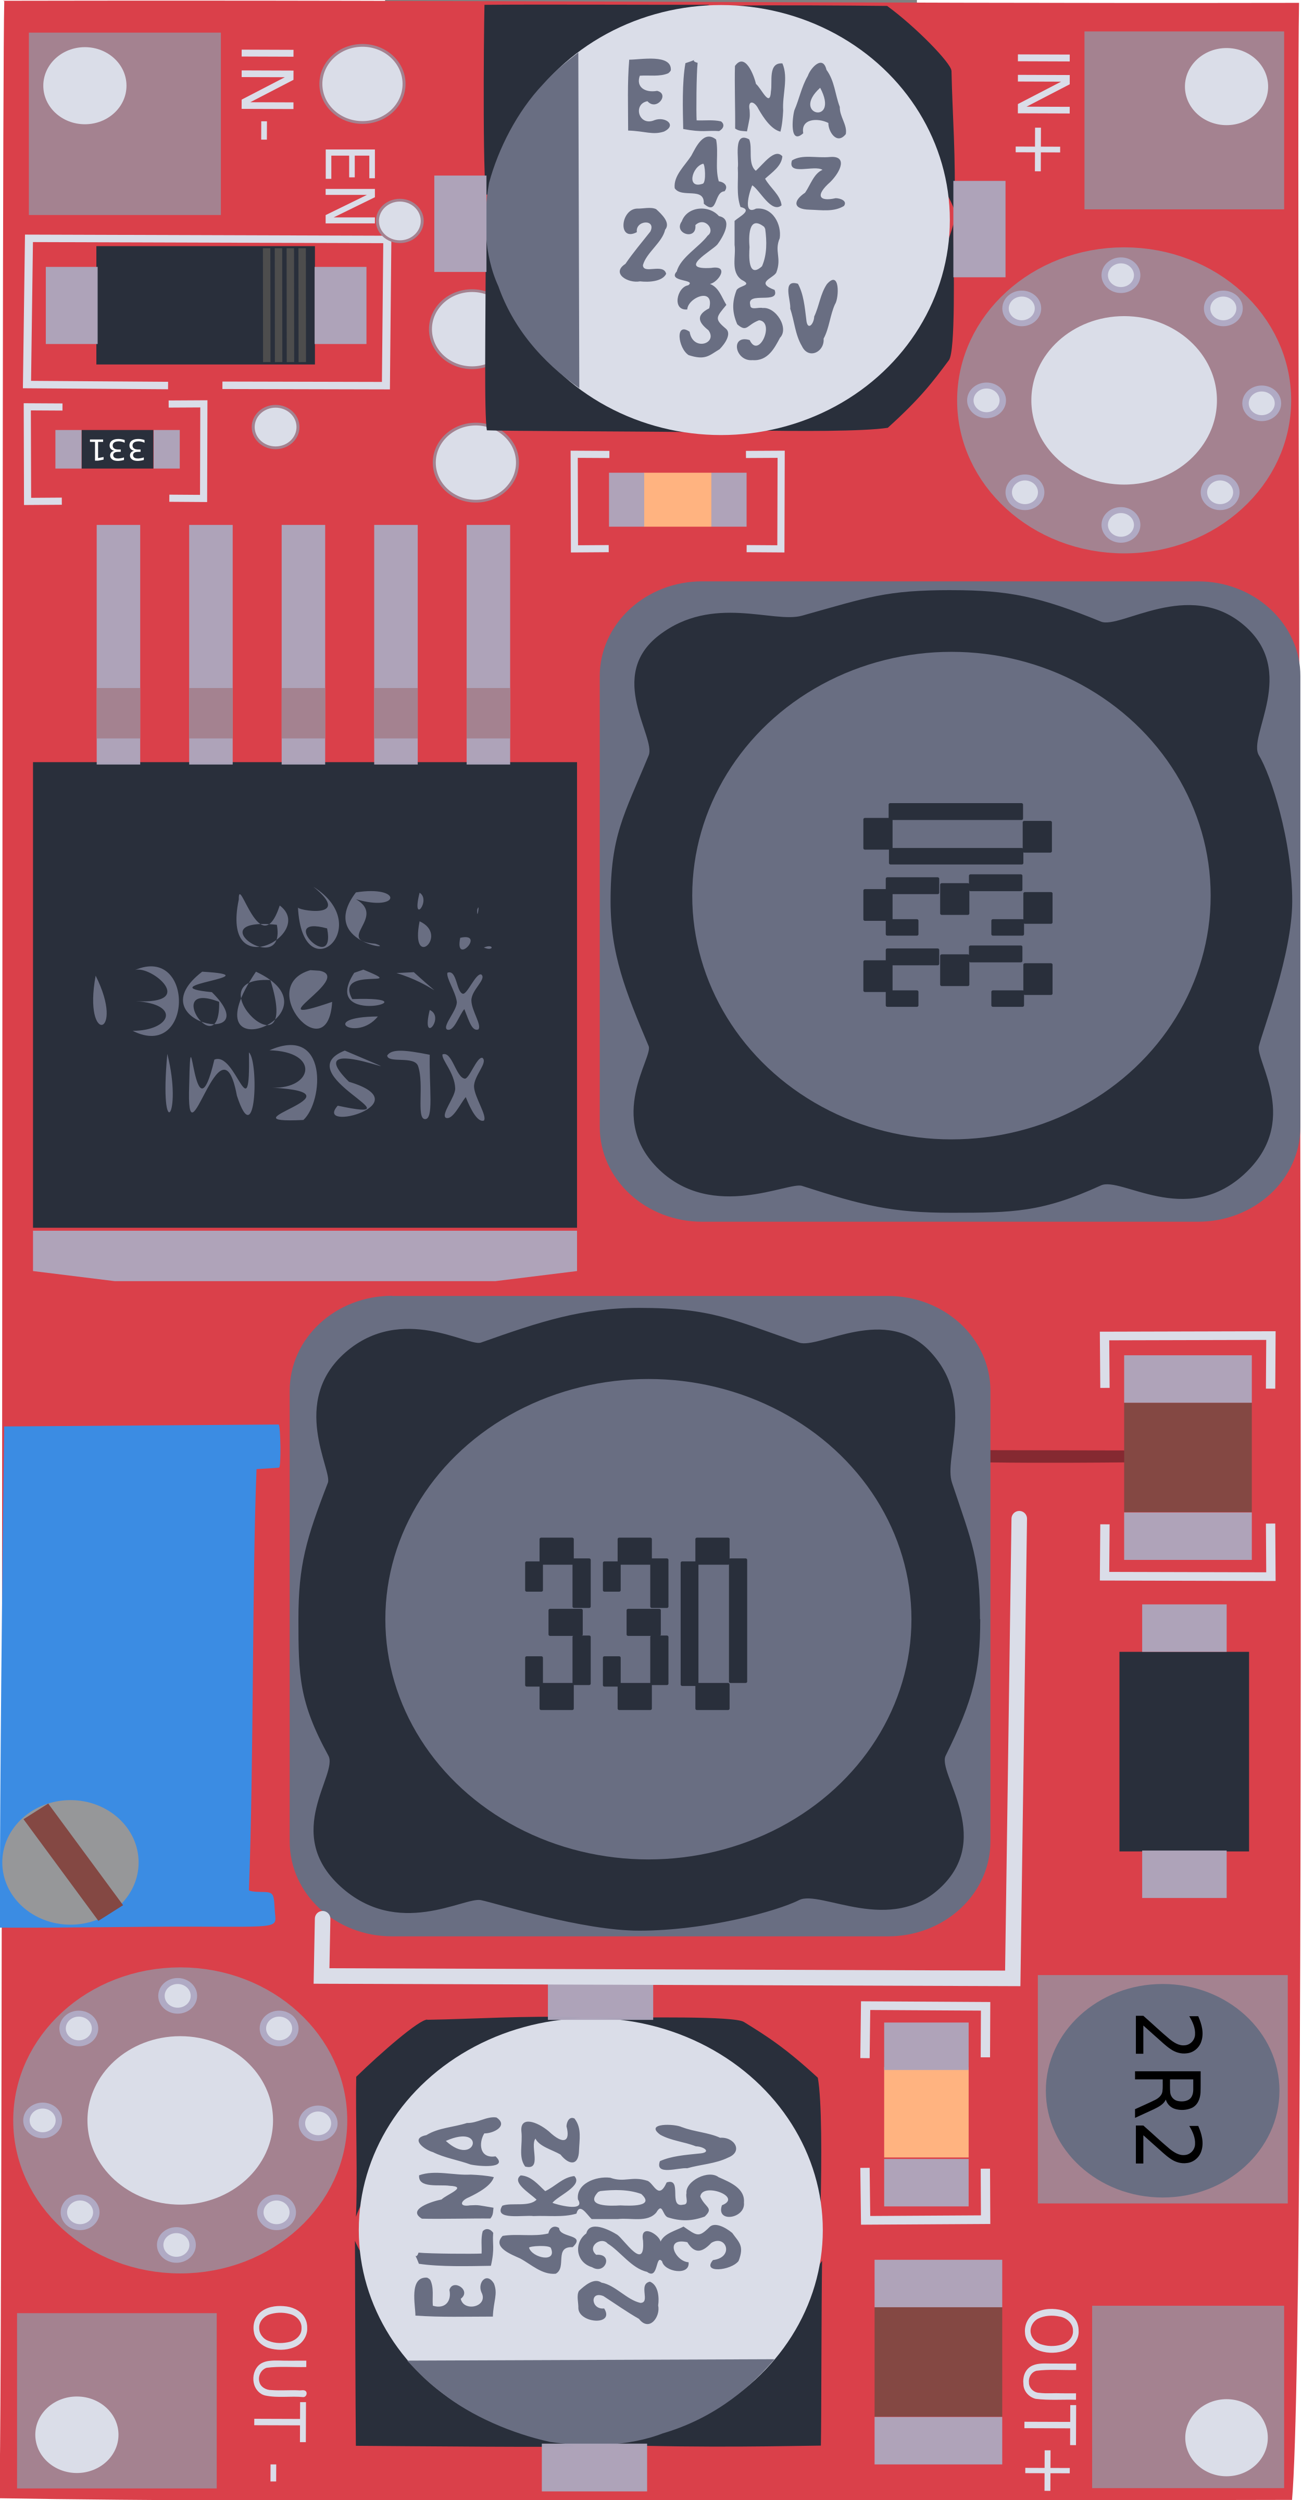 <?xml version="1.0" encoding="UTF-8" standalone="no"?>
<svg xmlns="http://www.w3.org/2000/svg" xmlns:svg="http://www.w3.org/2000/svg" id="svg" width="25mm" height="48mm" version="1.1" viewBox="0 0 179.348 843">
  <rect x="0" y="0" width="179.348" height="843" fill="#808080" stroke="none"/>
  <defs id="defs816"/>
  <g id="svgg" fill-rule="evenodd" transform="matrix(1.079,0,0,1,-1.099,0)">
    <path d="m -118,0.407 c -0.972,40.4 -0.177,791 -1.53,842 87.5,1.67 286,0.716 404,0.554 5.35,-65.8 0.989,-776 2.19,-842 -156,0.264 -241,-1.02 -405,-0.701 z" fill="#da404a" id="path426"/>
    <path d="m 190,489 c -1.69,0.193 -0.746,4.07 -0.352,4.12 16.3,0.257 36.2,0.063 42.5,-0.003 0.853,-0.009 0.21,-1.84 0.071,-4.03" fill="#852931" id="path428"/>
  </g>
  <path d="m -128.439,481 c -0.744,56.5 -1.392,114 -1.489,169 22.123,0.12 45.432,-0.35 63.454,-0.335 33.022,0.042 29.569,0.74 29.245,-5.92 -0.325,-5.64 -0.41,-5.74 -4.835,-5.79 -2.072,-0.023 -3.496,-0.23 -3.853,-0.559 1.673,-44.9 1.055,-104 2.568,-142 1.845,-0.143 7.414,-0.422 7.63,-0.546 0.664,-0.375 0.506,-14 -0.168,-14.5" fill="#3b8ce3" fill-rule="evenodd" stroke-width="1.049" id="path431"/>
  <ellipse cx="-106.1" cy="628" rx="22.986" ry="21" fill="#969799" id="ellipse433" style="stroke-width:1.039"/>
  <rect transform="matrix(0.845,-0.535,0.593,0.805,0,0)" x="-463.087" y="454.263" width="9.863" height="42.58" fill="#844843" id="rect435" style="stroke-width:1.04"/>
  <rect x="-118.726" y="257" width="183.456" height="157" fill="#292f3b" id="rect437" style="stroke-width:1.039"/>
  <rect x="-97.251" y="177" width="14.677" height="80.8" fill="#aea5bc" fill-opacity="0.973" id="rect439" style="stroke-width:1.039"/>
  <rect x="-97.251" y="232" width="14.677" height="17" fill="#a48290" id="rect441" style="stroke-width:1.039"/>
  <rect x="-66.064" y="177" width="14.677" height="80.8" fill="#aea5bc" fill-opacity="0.973" id="rect443" style="stroke-width:1.039"/>
  <rect x="-66.064" y="232" width="14.677" height="17" fill="#a48290" id="rect445" style="stroke-width:1.039"/>
  <rect x="-34.876" y="177" width="14.677" height="80.8" fill="#aea5bc" fill-opacity="0.973" id="rect447" style="stroke-width:1.039"/>
  <rect x="-34.876" y="232" width="14.677" height="17" fill="#a48290" id="rect449" style="stroke-width:1.039"/>
  <rect x="-3.667" y="177" width="14.677" height="80.8" fill="#aea5bc" fill-opacity="0.973" id="rect451" style="stroke-width:1.039"/>
  <rect x="-3.667" y="232" width="14.677" height="17" fill="#a48290" id="rect453" style="stroke-width:1.039"/>
  <rect x="27.499" y="177" width="14.677" height="80.8" fill="#aea5bc" fill-opacity="0.973" id="rect455" style="stroke-width:1.039"/>
  <rect x="27.499" y="232" width="14.677" height="17" fill="#a48290" id="rect457" style="stroke-width:1.039"/>
  <path d="m -24.192,299 c 14.029,11.4 -6.335,7.86 -5.191,6.88 1.424,28.8 26.763,6.76 5.191,-6.88 z m 14.353,1.92 c -13.058,17.1 14.892,19.9 6.518,17.3 -14.029,-1.09 4.144,-8.82 -6.486,-15 15,4.42 15.864,-4.8 -0.03,-2.31 z m -39.497,2.4 c -6.151,29.2 26.223,11.3 13.813,2.02 -6.583,19.9 -13.921,-11.4 -13.813,-2.02 z m 60.972,-2.29 c -2.871,11.4 4.058,2.49 0,0 z m 19.425,5.73 c -0.104,4.39 1.051,-3.1 0,0 z m -19.425,3.9 c -3.335,16.9 10.284,4.71 0,0 z m -48.13,1.18 c 3.345,18.6 -27.626,-2.84 0,0 z m 16.943,1.22 c 3.14,16.2 -17.59,-4.8 0,0 z m 44.893,3.17 c -2.029,9.81 8.827,-1.98 0,0 z m 7.953,3.28 c 3.529,1.51 3.529,-1.51 0,0 z m -117.628,7.58 c 5.407,-1.7 21.475,11.7 0.202,10.5 15.648,0.991 11.763,10 -0.986,10 20.396,10.3 20.936,-29.1 0.783,-20.5 z m 59.138,0.042 c -18.993,5.53 5.925,34 7.349,10.7 -27.087,9.28 7.77,-8.14 -4.252,-10.5 z m 14.784,0.905 c -12.302,19 28.706,7.76 -0.658,8.86 -6.367,-11.5 20.18,-3.21 3.755,-9.94 z m -51.26,-0.384 c -22.554,17.3 22.554,26 3.27,6.91 -22.339,-2.21 21.583,-5.47 -3.27,-6.91 z m 18.13,-0.001 c -24.065,35.5 30.432,14.2 0,0 z m 47.375,0.464 c 12.302,3.6 18.346,11.1 5.86,-0.295 z m -101.441,0.88 c -4.371,23.8 10.252,20.4 0,0 z m 58.922,1.48 c 11.007,34.9 -27.195,-1.44 0,0 z m -17.266,7.35 c 0.381,21.6 -19.641,-7.57 0,0 z m 71.008,2.75 c -3.043,12.4 5.396,2.38 0,0 z m -17.482,2.18 c -20.72,0.152 -7.144,8.82 0,0 z m -36.583,11.4 c 17.159,0.397 14.784,13.1 0.942,12.6 33.022,1.86 -18.454,12.3 10.522,10.9 6.874,-6.33 8.353,-32.2 -11.439,-23.5 z m 25.468,0.081 c -19.964,7.89 26.655,24.8 -2.428,18.6 -8.266,9.29 28.598,-0.675 3.788,-8.06 -19.101,-18.9 33.13,4.22 -1.36,-10.5 z m 14.245,1.7 c 0.305,2.76 9.162,-0.051 10.414,3.53 2.126,6.09 -0.655,17.7 2.309,17.9 3.054,0.188 1.424,-10.4 1.63,-21.7 -8.525,-1.69 -12.842,-2.04 -14.353,0.26 z M -45.916,354.907 c 0.549,27.4 -4.327,-0.62 -11.655,2.4 -6.928,29.5 -7.932,-20.3 -8.482,8.45 -1.133,30.4 10.651,-25.5 16.079,3.69 6.41,19.7 7.414,-11.2 4.133,-14.5 z m -27.518,0.447 c -2.849,31 5.309,21.1 0,0 z m 92.807,0.174 c -0.494,1.68 4.112,6.17 4.273,11.5 0.08,2.78 -4.791,8.58 -3.205,9.88 2.353,0.972 4.889,-4.74 6.766,-6.97 1.705,4.34 4.047,8.64 6.119,7.92 1.219,-1.49 -3.194,-7.95 -3.324,-11.4 -0.135,-3.66 4.813,-8.17 2.827,-9.75 -1.867,-0.515 -4.457,7.24 -5.979,7.01 -2.989,-0.448 -4.252,-9.4 -7.479,-8.18 z" fill="#696e82" fill-rule="evenodd" id="path459" style="stroke-width:1.039"/>
  <path d="M -118.726,415 H 64.73 v 13.6 L 37.211,432 H -91.208 l -27.518,-3.4 z" fill="#afa3b9" stroke-linecap="round" stroke-linejoin="round" stroke-width="8.892" id="path461"/>
  <path d="m 21.024,328 c -0.494,1.68 2.612,6.19 3.14,9.64 0.426,2.76 -4.91,8.21 -3.313,9.5 2.353,0.973 4.004,-4.65 5.871,-6.88 1.705,4.34 2.655,7.59 4.737,6.87 1.219,-1.49 -2.223,-6.18 -2.353,-9.66 -0.135,-3.66 5.299,-7.31 3.324,-8.89 -1.867,-0.514 -4.759,6.91 -6.238,6.5 -2.223,-0.627 -1.932,-8.3 -5.158,-7.08 z" fill="#696e82" fill-rule="evenodd" id="path463" style="stroke-width:1.039"/>
  <g fill="#dadde8" stroke-linejoin="round" id="g485" transform="matrix(1.079,0,0,1,-1.099,0)">
    <ellipse cx="-63" cy="715" rx="40.6" ry="40" stroke="#a48290" stroke-width="23.2" id="ellipse465"/>
    <g stroke="#b0aac4" stroke-width="2.01" id="g483">
      <ellipse cx="-32.1" cy="684" rx="5.07" ry="5" id="ellipse467"/>
      <ellipse cx="-94.3" cy="746" rx="5.07" ry="5" id="ellipse469"/>
      <ellipse cx="-106" cy="715" rx="5.07" ry="5" id="ellipse471"/>
      <ellipse cx="-64.2" cy="757" rx="5.07" ry="5" id="ellipse473"/>
      <ellipse cx="-63.8" cy="673" rx="5.07" ry="5" id="ellipse475"/>
      <ellipse cx="-32.9" cy="746" rx="5.07" ry="5" id="ellipse477"/>
      <ellipse cx="-94.7" cy="684" rx="5.07" ry="5" id="ellipse479"/>
      <ellipse cx="-19.9" cy="716" rx="5.07" ry="5" id="ellipse481"/>
    </g>
  </g>
  <g fill="#dadde8" stroke="#a48290" stroke-linejoin="round" stroke-width="0.93" id="g493" transform="matrix(1.079,0,0,1,-1.099,0)">
    <circle cx="-6.05" cy="28.3" r="13" id="circle487"/>
    <circle cx="29.4" cy="156" r="13" id="circle489"/>
    <circle cx="28.2" cy="111" r="13" id="circle491"/>
  </g>
  <g fill="#dadde8" stroke-linejoin="round" id="g515" transform="matrix(1.079,0,0,1,-1.099,0)">
    <ellipse cx="232" cy="135" rx="40.6" ry="40" stroke="#a48290" stroke-width="23.2" id="ellipse495"/>
    <g stroke="#b0aac4" stroke-width="2.01" id="g513">
      <ellipse cx="263" cy="104" rx="5.07" ry="5" id="ellipse497"/>
      <ellipse cx="201" cy="166" rx="5.07" ry="5" id="ellipse499"/>
      <ellipse cx="189" cy="135" rx="5.07" ry="5" id="ellipse501"/>
      <ellipse cx="231" cy="177" rx="5.07" ry="5" id="ellipse503"/>
      <ellipse cx="231" cy="92.8" rx="5.07" ry="5" id="ellipse505"/>
      <ellipse cx="262" cy="166" rx="5.07" ry="5" id="ellipse507"/>
      <ellipse cx="200" cy="104" rx="5.07" ry="5" id="ellipse509"/>
      <ellipse cx="275" cy="136" rx="5.07" ry="5" id="ellipse511"/>
    </g>
  </g>
  <g id="connectorOutPlus" transform="matrix(1.079,0,0,1,-1.099,0)">
    <rect transform="rotate(-90,252,809)" x="222" y="779" width="61.5" height="60" fill="#a48290" id="rect517"/>
    <ellipse cx="264" cy="822" rx="12.9" ry="13" fill="#dadde8" id="ellipse519"/>
  </g>
  <g id="connectorInMinus" transform="matrix(1.079,0,0,1,-1.099,0)">
    <rect transform="rotate(90,-80.35,41.65)" x="-111" y="11.6" width="61.5" height="60" fill="#a48290" id="rect522"/>
    <circle cx="-92.8" cy="28.9" r="13" fill="#dadde8" id="circle524"/>
  </g>
  <g id="connectorInPlus" transform="matrix(1.079,0,0,1,-1.099,0)">
    <rect transform="rotate(180,251,40.65)" x="220" y="10.7" width="62.4" height="60" fill="#a48290" id="rect527"/>
    <circle cx="264" cy="29.2" fill="#dadde8" id="ellipse529" r="13"/>
  </g>
  <g id="connectorOutMinus" transform="matrix(1.079,0,0,1,-1.099,0)">
    <rect x="-114" y="780" width="62.4" height="59.1" fill="#a48290" id="rect532"/>
    <ellipse cx="-95.3" cy="821" rx="13" ry="12.9" fill="#dadde8" id="ellipse534"/>
  </g>
  <path d="m 14.225,681 c -2.806,0.026 -15.648,11.2 -23.957,19.3 -0.265,11.8 0.518,36.4 -0.104,47.2 9.162,-25.4 59.138,-63.2 75.541,-67.3 -19.533,-0.544 -35.073,0.604 -51.476,0.872 z m 56.44,-0.598 c 27.303,5.75 66.908,39.4 76.188,63.7 0.39,-15.9 0.446,-36 -0.929,-43.5 -10.899,-10 -16.835,-13.8 -24.928,-18.8 -3.281,-2.04 -33.562,-1.5 -50.289,-1.35 z m 76.728,81.9 c -13.166,19.1 -54.497,52.8 -71.656,62.1 33.346,1.1 60.756,0.361 71.224,0.257 0.203,-10.3 0.133,-43.6 0.405,-62.4 z m -157.557,-6.68 c 0.059,19.7 0.178,54.3 0.313,69.1 17.266,0.123 75.109,0.633 73.49,0.139 -14.569,-4.28 -65.613,-49.5 -73.814,-69.3 z" fill="#292f3b" fill-rule="evenodd" id="path537" style="stroke-width:1.039"/>
  <ellipse cx="69.37" cy="752" rx="78.239" ry="71.5" fill="#dadde8" id="ellipse539" style="stroke-width:1.039"/>
  <path d="m 37.535,714 c 4.23,2.78 -0.991,5.45 -4.079,5.38 -1.953,3.19 -1.683,8.58 3.788,7.74 4.576,4.27 -5.752,3.36 -8.461,2.74 -4.155,-1.52 -8.687,-2.19 -12.626,-4.15 -2.914,-0.816 -7.975,-4.62 -2.245,-5.74 4.155,-2.54 9.162,-2.64 13.705,-4.1 3.529,0.103 6.626,-2.34 9.928,-1.86 z m 26.439,0.506 c 2.385,3.15 1.554,6.99 1.424,10.7 -0.133,4.93 -3.151,5.16 -6.259,1.3 -2.709,-1.58 -7.144,-2.7 -8.428,-5.36 -1.964,2.5 2.374,10.9 -3.475,9.41 -2.385,-3.28 -0.769,-7.36 -1.273,-11.9 -0.451,-5.22 5.202,-3.33 9.227,0.017 5.061,4.81 7.36,3.42 5.989,-1.64 4.31e-4,-1.31 0.897,-3.68 2.806,-2.6 z m 36.26,2.8 c 4.025,1.55 8.914,1.78 12.734,3.55 4.813,-0.364 7.921,4.61 2.719,6.68 -4.306,2.12 -9.281,2.29 -13.813,3.6 -2.892,-0.317 -11.007,2.65 -9.194,-2.39 3.842,-1.75 8.655,-2.1 13.058,-2.56 4.619,-0.277 1.975,-2.37 -0.942,-2.45 -3.939,-1.55 -8.266,-1.85 -11.979,-3.89 -5.568,-4.06 4.953,-3.79 7.349,-2.54 z m -79.75,4.61 c 10.122,9.32 14.029,-6.2 0,0 z m 16.187,12.2 c -0.82,2.83 -5.04,5.2 -8.363,6.79 -3,1.23 -3.475,3.36 0.354,2.73 3.184,-0.159 2.622,-0.046 7.899,0.809 -0.194,1.7 -0.096,2.46 -1.05,3.64 -6.324,-0.07 -16.511,0.213 -23.094,0.054 -5.288,-3.15 3.691,-5.93 6.626,-6.47 1.727,-1.71 9.119,-4.34 2.687,-4.62 -3.248,-0.521 -10.694,0.986 -10.252,-3.54 5.32,-1.92 11.763,0.1 17.374,-0.234 2.568,0.12 5.223,0.293 7.748,0.836 z m 75.972,0.104 c 3.917,1.72 8.763,3.78 8.374,8.49 0.591,5.44 -9.583,7.01 -7.414,0.898 7.241,-2.82 -6.712,-7.92 -7.317,-2.9 1.694,3.82 4.673,3.69 1.5,6.72 -4.414,1.59 -8.104,1.65 -12.518,0.23 -1.791,-0.821 -1.673,-5.2 -3.809,-1.6 -2.989,3.54 -8.687,1.69 -12.95,2.21 h -8.849 c -1.565,-1.42 -4.036,-5.79 -5.137,-1.83 -4.619,1.36 -9.658,0.59 -14.461,0.826 -3.162,-0.439 -13.705,1.58 -10.522,-3.5 3.108,-1.15 9.033,0.538 11.547,-2.04 -2.493,-2.36 -8.515,-5.87 -5.353,-8.18 3.615,0.212 5.892,3.15 8.266,5.31 3.399,-1.56 5.925,-4.7 9.81,-5.08 3.13,3.13 -5.547,6.65 -7.371,9.02 0.792,0.427 11.439,3.44 8.601,-1.15 -0.672,-5.2 5.881,-7.92 10.899,-7.31 4.899,1.75 7.187,-0.697 12.626,1.06 2.148,0.997 3.669,6.6 6.399,0.52 5.525,-1.75 0.335,8.75 5.579,7.49 2.104,0 0.68,-2.58 1.101,-3.83 -0.481,-4.07 7.446,-8.17 10.899,-5.37 z m -40.792,4.92 c -4.673,4.98 4.058,4.75 7.511,4.52 3.065,0.151 11.871,0.542 7.025,-3.85 -4.306,-1.58 -9.248,-1.5 -13.813,-0.985 z m 45.217,13.8 c 2.245,3.16 4.155,4.28 2.137,9.46 -2.558,3.31 -12.518,4.25 -8.633,-0.298 7.381,-0.958 4.381,-8.81 -0.557,-5.8 -2.514,2.64 -5.299,4.38 -8.094,-0.236 -8.029,-1.73 -4.004,6.57 0.425,6.76 0.545,4.76 -8.266,3.21 -8.925,-0.297 -2.299,-2.69 -1.144,6.53 -5.094,3.53 -5.202,-1.15 -9.022,-6.94 -13.274,-9.53 -2.094,-2.5 -7.155,0.944 -3.863,3.79 5.914,-0.502 3.119,6.92 -1.392,4.18 -5.504,-1.63 -6.238,-8.25 -1.932,-11.4 1.101,-4.53 7.738,-1.22 10.446,0.463 2.32,1.63 9.453,12.7 8.676,1.96 -1.165,-5.97 5.428,-2.13 5.903,0.346 1.317,-2.83 5.029,-3.62 7.748,-5.07 4.522,3.11 5.104,3.8 8.676,0.251 1.802,-1.95 5.482,0.016 7.748,1.89 z m -58.382,-1.6 c 0.213,3.4 9.27,1.94 4.576,6.4 -6.389,-0.267 -1.856,6.85 -5.709,8.96 -4.597,0.435 -8.266,-3.14 -11.979,-5.14 -3.054,-1.39 -9.583,-3.81 -5.925,-7.62 5.072,-0.816 10.425,0.389 15.432,-0.823 0.249,-1.68 1.781,-3.07 3.669,-1.78 z m -22.231,1.69 c -0.319,3.75 0.597,5.01 -0.766,11 -7.338,0.119 -17.051,0.396 -24.281,-0.684 -2.191,-5.72 -1.176,-0.486 -0.121,-3.76 3.982,0.386 18.346,0.46 21.259,0.307 0.119,-2.5 -0.305,-5.07 0.376,-7.51 1.155,-1.29 2.719,-0.73 3.583,0.589 z m 12.087,4.89 c 1.044,3.47 9.615,5.29 7.349,0.058 -0.744,-1.02 -7.198,-0.626 -7.349,-0.058 z m -33.346,10.8 c 1.371,2.67 0.657,5.85 0.908,8.77 4.241,1.28 6.389,-1.65 5.59,-5.32 1.133,-3.97 7.608,0.166 3.82,2.98 1.015,4.63 9.583,2.69 6.95,-2.26 -1.36,-3.24 1.856,-6.97 4.263,-2.84 1.371,3.54 -0.183,5.76 -0.38,11.1 -8.914,0 -17.374,0.275 -26.116,-0.33 0.03,-3.38 -2.277,-13.2 3.95,-12.8 l 0.524,0.295 z m 57.735,0.965 c 4.748,0.84 8.493,5.79 13.166,6.85 3.572,-0.052 -0.883,-6.33 3.216,-7.16 2.86,1.17 3.162,5.3 2.773,8.06 0.843,3.69 -2.957,9.05 -6.464,4.49 -4.155,-2.36 -7.986,-5.1 -11.979,-7.68 -4.748,-1.92 -4.219,4.7 0.233,4.16 3.723,5.91 -8.439,5.08 -8.698,-0.045 0.08,-1.85 -0.719,-4.26 0.213,-5.89 1.867,-1.71 5.018,-4.53 7.565,-2.79 z" fill="#696e82" fill-rule="evenodd" id="path541" style="stroke-width:1.039"/>
  <path d="m 7.427,796 c 3.993,4.28 7.015,7.37 11.763,10.9 9.939,7.86 23.633,13.7 36.368,16.5 12.302,1.82 26.547,1.6 38.094,-2.87 15.324,-4.48 27.734,-13.4 37.662,-25" fill="#696e82" fill-rule="evenodd" id="path543" style="stroke-width:1.039"/>
  <rect x="52.859" y="824" width="35.504" height="16.1" fill="#aea5bc" fill-opacity="0.973" id="rect545" style="stroke-width:1.039"/>
  <rect x="54.91" y="665" width="35.504" height="16.1" fill="#aea5bc" fill-opacity="0.973" id="rect547" style="stroke-width:1.039"/>
  <path d="M 190.991,23.9 C 190.963,21.34 178.797,8.9 169.3,2 156.458,1.851 128.94,1.681 116.853,1.912 c 27.734,8.37 70.577,54 75.109,69 0.596,-17.8 -0.66,-32.1 -0.954,-47 z m 0.654,51.6 c -6.291,25 -43.058,61.1 -69.713,69.6 17.374,0.356 39.389,0.407 47.591,-0.849 11.007,-9.96 15.108,-15.4 20.612,-22.8 2.234,-3 1.651,-30.6 1.478,-46 z M 101.967,145.6 C 81.14,133.6 44.232,95.9 33.98,80.2 c -0.107,30.9 -0.601,59.1 0.342,64.9 5.094,0.262 47.051,0.332 67.663,0.581 z m 7.306,-144 C 87.69,1.654 50.351,1.453 33.516,1.628 c -0.257,10.9 -0.691,66.4 0.917,64 7.813,-12 53.202,-56.5 74.893,-64 z" fill="#292f3b" fill-rule="evenodd" id="path549" style="stroke-width:1.039"/>
  <ellipse cx="113.292" cy="74.2" rx="77.16" ry="72.5" fill="#dadde8" id="ellipse551" style="stroke-width:1.039"/>
  <path d="m 155.379,45.2 c -3.043,3.87 -5.968,-0.905 -5.892,-3.73 -3.496,-1.79 -9.389,-1.54 -8.471,3.46 -4.673,4.18 -3.68,-5.25 -3,-7.73 1.662,-3.79 2.396,-7.94 4.543,-11.6 0.894,-2.66 5.05,-7.28 6.291,-2.05 2.784,3.79 2.892,8.37 4.489,12.5 -0.112,3.22 2.568,6.06 2.04,9.07 z m -0.554,24.2 c -3.453,2.17 -7.651,1.42 -11.763,1.3 -5.396,-0.122 -5.655,-2.88 -1.424,-5.72 1.727,-2.47 2.957,-6.52 5.871,-7.7 -2.73,-1.79 -11.979,2.17 -10.295,-3.18 3.594,-2.17 8.061,-0.703 12.95,-1.17 5.709,-0.412 3.648,4.75 -0.018,8.43 -5.266,4.62 -3.745,6.72 1.791,5.47 1.435,4e-4 4.025,0.819 2.849,2.56 z m -3.065,33.1 c -1.705,3.68 -1.953,8.15 -3.885,11.7 0.398,4.4 -5.05,7.24 -7.317,2.49 -2.32,-3.93 -2.504,-8.47 -3.939,-12.6 0.347,-2.64 -2.903,-10.1 2.612,-8.4 1.921,3.51 2.299,7.91 2.795,11.9 0.303,4.22 2.59,1.81 2.687,-0.861 1.705,-3.6 2.029,-7.55 4.263,-10.9 4.435,-5.08 4.144,4.53 2.784,6.71 z m -5.04,-72.9 c -10.198,9.25 6.788,12.8 0,0 z m -13.382,14.8 c -3.097,-0.749 -5.687,-4.6 -7.425,-7.64 -1.338,-2.75 -3.68,-3.18 -2.989,0.324 0.175,2.91 0.051,2.39 -0.884,7.22 -1.856,-0.178 -2.698,-0.088 -3.993,-0.96 0.077,-5.78 -0.233,-15.1 -0.059,-21.1 3.453,-4.83 6.486,3.37 7.079,6.05 1.878,1.57 4.748,8.33 5.05,2.45 0.569,-2.97 -1.079,-9.77 3.874,-9.36 2.104,4.86 -0.109,10.7 0.257,15.9 -0.132,2.35 -0.322,4.78 -0.916,7.07 z m -0.113,69.4 c -1.889,3.58 -4.144,8.01 -9.292,7.64 -5.957,0.54 -7.673,-8.76 -0.982,-6.77 3.086,6.62 8.666,-6.14 3.173,-6.68 -4.187,1.55 -4.047,4.26 -7.36,1.37 -1.737,-4.03 -1.802,-7.41 -0.251,-11.5 0.899,-1.64 5.698,-1.53 1.759,-3.48 -3.885,-2.73 -1.856,-7.94 -2.417,-11.8 v -8.09 c 1.554,-1.43 6.345,-3.69 1.996,-4.69 -1.489,-4.22 -0.646,-8.82 -0.904,-13.2 0.479,-2.89 -1.737,-12.6 3.831,-9.61 1.252,2.84 -0.589,8.25 2.234,10.6 2.579,-2.28 6.421,-7.78 8.957,-4.89 -0.233,3.3 -3.443,5.39 -5.817,7.56 1.705,3.11 5.137,5.42 5.558,8.97 -3.432,2.86 -7.273,-5.07 -9.874,-6.74 -0.467,0.723 -3.766,10.5 1.252,7.86 5.687,-0.614 8.666,5.38 7.997,9.97 -1.921,4.48 0.763,6.57 -1.165,11.6 -1.09,1.96 -7.22,3.35 -0.569,5.84 1.921,5.05 -9.572,0.306 -8.202,5.1 0,1.92 2.827,0.621 4.187,1 4.457,-0.44 8.946,6.8 5.871,10 z m -5.385,-37.3 c -5.45,-4.27 -5.202,3.71 -4.943,6.86 -0.165,2.8 -0.594,10.8 4.209,6.42 1.727,-3.93 1.64,-8.45 1.079,-12.6 z m -15.108,41.3 c -3.453,2.06 -4.684,3.79 -10.36,1.95 -3.626,-2.33 -4.651,-11.4 0.326,-7.88 1.049,6.74 9.648,4.01 6.345,-0.509 -2.881,-2.29 -4.791,-4.84 0.259,-7.4 1.899,-7.33 -7.187,-3.66 -7.403,0.388 -5.212,0.498 -3.518,-7.55 0.324,-8.15 2.946,-2.1 -7.155,-1.05 -3.863,-4.66 1.263,-4.75 7.597,-8.25 10.435,-12.1 2.741,-1.91 -1.033,-6.54 -4.155,-3.53 0.55,5.41 -7.576,2.85 -4.576,-1.28 1.791,-5.02 9.022,-5.7 12.518,-1.76 4.964,1.01 1.327,7.07 -0.507,9.55 -1.791,2.12 -13.921,8.63 -2.148,7.93 6.54,-1.06 2.331,4.96 -0.38,5.39 3.097,1.2 3.971,4.59 5.547,7.07 -3.399,4.13 -4.166,4.67 -0.273,7.93 2.137,1.64 -0.018,5 -2.072,7.08 z m 1.748,-53.3 c -3.723,0.194 -2.126,8.47 -7.004,4.18 0.292,-5.83 -7.489,-1.69 -9.81,-5.22 -0.477,-4.2 3.432,-7.56 5.622,-11 1.522,-2.79 4.166,-8.76 8.342,-5.41 0.892,4.63 -0.426,9.52 0.901,14.1 1.845,0.228 3.356,1.63 1.942,3.35 z m -1.856,-20.3 c -4.101,-0.292 -5.482,0.545 -12.087,-0.7 -0.13,-6.7 -0.433,-15.6 0.749,-22.2 6.259,-2 0.532,-1.07 4.112,-0.11 -0.422,3.64 -0.504,16.8 -0.337,19.4 2.73,0.108 5.547,-0.279 8.223,0.343 1.414,1.05 0.799,2.49 -0.645,3.27 z m -5.353,11 c -3.799,0.953 -5.795,8.78 -0.063,6.72 1.122,-0.679 0.685,-6.58 0.063,-6.72 z M 95.51,24.7 c -2.925,1.25 -6.41,0.6 -9.604,0.829 -1.403,3.87 1.813,5.83 5.827,5.11 4.349,1.04 -0.182,6.95 -3.259,3.49 -5.061,0.928 -2.946,8.75 2.471,6.35 3.55,-1.25 7.63,1.69 3.108,3.89 -3.874,1.25 -6.302,-0.167 -12.087,-0.347 2.16e-4,-8.14 -0.301,-15.9 0.363,-23.9 3.702,0.027 14.461,-2.08 14.029,3.61 l -0.324,0.479 z m -1.056,52.7 c -0.919,4.34 -6.345,7.76 -7.5,12 0.056,3.26 6.928,-0.807 7.835,2.93 -1.284,2.62 -5.806,2.89 -8.817,2.54 -4.047,0.77 -9.907,-2.7 -4.921,-5.9 2.579,-3.79 5.579,-7.3 8.407,-10.9 2.104,-4.33 -5.148,-3.86 -4.554,0.214 -6.475,3.4 -5.558,-7.71 0.05,-7.95 2.029,0.073 4.662,-0.657 6.453,0.194 1.867,1.7 4.964,4.59 3.054,6.91 z" fill="#696e82" fill-rule="evenodd" id="path553" style="stroke-width:1.039"/>
  <path d="m 65.162,17.7 c -4.684,3.65 -8.061,6.4 -11.979,10.8 -8.601,9.08 -15,21.6 -18.13,33.2 -1.986,11.2 -1.748,24.2 3.14,34.8 4.91,14 14.569,25.4 27.303,34.4" fill="#696e82" fill-rule="evenodd" id="path555" style="stroke-width:1.039"/>
  <rect transform="rotate(90)" x="59.2" y="-34.19" width="32.5" height="17.59" fill="#aea5bc" fill-opacity="0.973" id="rect557" style="stroke-width:1.039"/>
  <rect transform="rotate(90)" x="61" y="-209.229" width="32.5" height="17.59" fill="#aea5bc" fill-opacity="0.973" id="rect559" style="stroke-width:1.039"/>
  <path d="M 2.366,437 H 169.635 c 9.162,0 17.914,3.37 24.389,9.37 6.475,6 10.112,14.1 10.112,22.6 v 152 c 0,8.49 -3.637,16.6 -10.112,22.6 -6.475,6 -15.216,9.37 -24.389,9.37 H 2.366 c -19.101,0 -34.533,-14.3 -34.533,-32 v -152 c 0,-17.7 15.432,-32 34.533,-32 z" fill="#696e82" stroke-linejoin="round" id="path561" style="stroke-width:1.039"/>
  <path d="m 200.703,546 c 0,17.6 -2.353,27.2 -11.655,46 -2.925,5.96 15.971,27 -1.23,44 -17.159,17 -41.008,1.04 -48.238,4.72 -7.23,3.68 -31.295,10.3 -53.85,10.3 -19.317,0 -47.699,-9.12 -53.418,-10.3 -5.676,-1.14 -27.95,13.2 -47.483,-4.72 -19.533,-18 -0.517,-37.7 -3.95,-44 -9.885,-18.1 -10.101,-26.9 -10.101,-46 0,-18.3 2.59,-27 9.928,-46 1.608,-4.17 -13.058,-27.4 5.957,-44 18.993,-16.5 41.44,-1.8 45.648,-3.28 20.18,-7.14 33.885,-11.7 53.418,-11.7 24.497,0 31.619,4.07 53.85,11.7 6.809,2.34 29.353,-13.2 44.461,3.28 15.108,16.5 4.209,35.2 7.144,44 6.874,20.5 9.432,25.8 9.432,46 z" fill="#292f3b" stroke-linejoin="round" stroke-width="1.361" id="path563"/>
  <ellipse cx="88.795" cy="546" rx="88.707" ry="81" fill="#696e82" id="ellipse565" style="stroke-width:1.039"/>
  <g fill="#292f3b" stroke="#292f3b" stroke-linejoin="round" stroke-width="1.01" id="g581" transform="matrix(1.079,0,0,1,-1.099,0)">
    <rect x="45.3" y="527" width="4.55" height="9.21" id="rect567"/>
    <rect x="49.8" y="519" width="9.69" height="8.12" id="rect569"/>
    <rect x="60.1" y="526" width="4.68" height="15.7" id="rect571"/>
    <rect x="52.6" y="543" width="9.69" height="8.12" id="rect573"/>
    <rect x="60.1" y="552" width="4.68" height="15.7" id="rect575"/>
    <rect x="49.8" y="568" width="9.69" height="8.12" id="rect577"/>
    <rect x="45.3" y="559" width="4.55" height="9.21" id="rect579"/>
  </g>
  <g fill="#292f3b" stroke="#292f3b" stroke-linejoin="round" stroke-width="1.01" id="g597" transform="matrix(1.079,0,0,1,-1.099,0)">
    <rect x="69.6" y="527" width="4.55" height="9.21" id="rect583"/>
    <rect x="74.2" y="519" width="9.69" height="8.12" id="rect585"/>
    <rect x="84.4" y="526" width="4.68" height="15.7" id="rect587"/>
    <rect x="77" y="543" width="9.69" height="8.12" id="rect589"/>
    <rect x="84.4" y="552" width="4.68" height="15.7" id="rect591"/>
    <rect x="74.2" y="568" width="9.69" height="8.12" id="rect593"/>
    <rect x="69.6" y="559" width="4.55" height="9.21" id="rect595"/>
  </g>
  <g fill="#292f3b" stroke="#292f3b" stroke-linejoin="round" stroke-width="1.01" id="g607" transform="matrix(1.079,0,0,1,-1.099,0)">
    <rect x="93.9" y="527" width="4.55" height="41" id="rect599"/>
    <rect x="98.5" y="519" width="9.69" height="8.12" id="rect601"/>
    <rect x="109" y="526" width="4.68" height="41" id="rect603"/>
    <rect x="98.5" y="568" width="9.69" height="8.12" id="rect605"/>
  </g>
  <path d="M 72.392,380 V 228 c 0,-8.49 3.637,-16.6 10.112,-22.6 6.475,-6 15.216,-9.37 24.389,-9.37 h 167.269 c 9.162,0 17.914,3.37 24.389,9.37 6.475,6 10.112,14.1 10.112,22.6 v 152 c 0,8.49 -3.637,16.6 -10.112,22.6 -6.475,6 -15.216,9.37 -24.389,9.37 H 106.892 c -9.162,0 -17.914,-3.37 -24.389,-9.37 -6.475,-6 -10.112,-14.1 -10.112,-22.6 z" fill="#696e82" stroke-linejoin="round" id="path609" style="stroke-width:1.039"/>
  <path d="m 190.991,199 c 19.317,0 29.677,2.14 50.397,10.6 6.529,2.68 29.569,-14.6 48.13,1.12 18.561,15.7 1.144,37.5 5.169,44 4.025,6.54 11.223,28.6 11.223,49.2 0,17.7 -9.982,43.6 -11.223,48.8 -1.252,5.19 14.461,25.6 -5.169,43.4 -19.641,17.8 -41.332,0.472 -48.13,3.61 -19.749,9.03 -29.461,9.22 -50.397,9.22 -20.072,0 -29.569,-2.37 -50.397,-9.07 -4.565,-1.47 -30,11.9 -48.13,-5.44 -18.13,-17.4 -1.975,-37.9 -3.583,-41.7 -7.824,-18.5 -12.842,-31 -12.842,-48.8 0,-22.3 4.457,-28.9 12.842,-49.2 2.568,-6.22 -14.461,-26.8 3.583,-40.6 18.022,-13.8 38.526,-3.84 48.13,-6.53 22.446,-6.28 28.274,-8.62 50.397,-8.62 z" fill="#292f3b" stroke-linejoin="round" stroke-width="1.361" id="path611"/>
  <ellipse cx="190.991" cy="302" rx="87.412" ry="82.2" fill="#696e82" id="ellipse613" style="stroke-width:1.039"/>
  <g fill="#292f3b" stroke="#292f3b" stroke-linejoin="round" stroke-width="1.01" id="g629" transform="matrix(1.079,0,0,1,-1.099,0)">
    <rect transform="rotate(-90,163,337)" x="161" y="332" width="4.55" height="9.21" id="rect615"/>
    <rect transform="rotate(-90,154.5,329.5)" x="150" y="326" width="9.69" height="8.12" id="rect617"/>
    <rect transform="rotate(-90,166.5,322.5)" x="164" y="314" width="4.68" height="15.7" id="rect619"/>
    <rect transform="rotate(-90,179,327)" x="174" y="323" width="9.69" height="8.12" id="rect621"/>
    <rect transform="rotate(-90,192,322)" x="190" y="314" width="4.68" height="15.7" id="rect623"/>
    <rect transform="rotate(-90,205,330)" x="200" y="326" width="9.69" height="8.12" id="rect625"/>
    <rect transform="rotate(-90,196,337)" x="194" y="332" width="4.55" height="9.21" id="rect627"/>
  </g>
  <g fill="#292f3b" stroke="#292f3b" stroke-linejoin="round" stroke-width="1.01" id="g645" transform="matrix(1.079,0,0,1,-1.099,0)">
    <rect transform="rotate(-90,163,313)" x="161" y="308" width="4.55" height="9.21" id="rect631"/>
    <rect transform="rotate(-90,154.5,305.5)" x="150" y="302" width="9.69" height="8.12" id="rect633"/>
    <rect transform="rotate(-90,166.5,298.5)" x="164" y="290" width="4.68" height="15.7" id="rect635"/>
    <rect transform="rotate(-90,179,303)" x="174" y="299" width="9.69" height="8.12" id="rect637"/>
    <rect transform="rotate(-90,192,298)" x="190" y="290" width="4.68" height="15.7" id="rect639"/>
    <rect transform="rotate(-90,205,306)" x="200" y="302" width="9.69" height="8.12" id="rect641"/>
    <rect transform="rotate(-90,196,313)" x="194" y="308" width="4.55" height="9.21" id="rect643"/>
  </g>
  <g fill="#292f3b" stroke="#292f3b" stroke-linejoin="round" stroke-width="1.01" id="g655" transform="matrix(1.079,0,0,1,-1.099,0)">
    <rect transform="rotate(-90,179.5,288.5)" x="177" y="268" width="4.55" height="41" id="rect647"/>
    <rect transform="rotate(-90,154.5,281.5)" x="150" y="278" width="9.69" height="8.12" id="rect649"/>
    <rect transform="rotate(-90,178.95,274.05)" x="177" y="254" width="4.68" height="41" id="rect651"/>
    <rect transform="rotate(-90,204.9,282.1)" x="200" y="278" width="9.69" height="8.12" id="rect653"/>
  </g>
  <g fill="#dadde8" id="g693" transform="matrix(1.079,0,0,1,-1.099,0)">
    <g stroke-width="0.55" aria-label="OUT -" id="g665">
      <path d="m -25.1,785 c 0.129,-2.21 -1.61,-4.24 -3.75,-4.74 -2.12,-0.627 -4.45,-0.529 -6.51,0.258 -1.77,0.755 -3.07,2.56 -2.97,4.49 -0.01,1.84 1.14,3.65 2.91,4.33 2.13,0.955 4.6,0.903 6.82,0.283 1.83,-0.591 3.42,-2.2 3.49,-4.16 0.013,-0.154 0.019,-0.308 0.02,-0.462 z m 1.78,0.006 c 0.115,2.79 -1.63,5.58 -4.31,6.58 -2.45,1.01 -5.26,0.964 -7.76,0.172 -2.33,-0.831 -4.26,-2.88 -4.58,-5.35 -0.496,-2.64 0.384,-5.66 2.68,-7.24 2.16,-1.56 5.02,-1.82 7.6,-1.42 2.39,0.381 4.72,1.78 5.71,4.02 0.468,1.01 0.689,2.13 0.658,3.24 z" id="path657"/>
      <path d="m -23.6,796 -0.008,2.17 c -4.14,0.112 -8.31,-0.323 -12.4,0.248 -1.87,0.691 -2.76,2.94 -2.25,4.78 0.334,1.68 2.1,2.77 3.77,2.73 2.79,0.235 5.6,-0.049 8.4,0.084 0.772,0.142 1.79,-0.334 2.37,0.332 0.502,0.682 0.105,1.94 -0.834,1.96 -3.92,-0.421 -7.92,0.353 -11.8,-0.518 -1.76,-0.391 -3,-1.93 -3.5,-3.57 -0.62,-2.08 -0.303,-4.49 1.03,-6.24 0.849,-1.13 2.22,-1.7 3.6,-1.88 2.08,-0.293 4.18,-0.021 6.27,-0.072 1.79,0.012 3.58,-0.008 5.37,-0.008 z" id="path659"/>
      <path d="m -23.7,810 -0.049,13.5 -1.84,-0.007 0.021,-5.66 -14.3,-0.051 0.008,-2.17 14.3,0.051 0.021,-5.66 z" id="path661"/>
      <path d="m -33,831 -0.021,5.75 -1.78,-0.007 0.021,-5.75 z" id="path663"/>
    </g>
    <g stroke-width="0.55" aria-label="OUT+" id="g675">
      <path d="m 216,786 c 0.14,-2.36 -1.86,-4.47 -4.16,-4.85 -2.26,-0.541 -4.77,-0.387 -6.82,0.746 -1.7,1.05 -2.64,3.2 -2.14,5.13 0.373,1.76 1.85,3.18 3.61,3.62 2.16,0.674 4.57,0.543 6.67,-0.287 1.68,-0.779 2.95,-2.49 2.85,-4.36 z m 1.78,0.006 c 0.15,3.04 -2,6.05 -5.01,6.84 -2.57,0.806 -5.45,0.654 -7.91,-0.447 -2.18,-1.08 -3.75,-3.32 -3.84,-5.74 -0.265,-2.68 0.961,-5.6 3.43,-6.91 2.49,-1.39 5.56,-1.46 8.26,-0.7 2.25,0.699 4.22,2.47 4.79,4.78 0.198,0.706 0.287,1.44 0.267,2.17 z" id="path667"/>
      <path d="m 217,797 -0.008,2.17 c -4.13,0.117 -8.29,-0.332 -12.4,0.254 -1.64,0.473 -2.53,2.3 -2.34,3.9 -0.077,1.76 1.41,3.49 3.24,3.54 2.26,0.313 4.55,0.036 6.83,0.16 1.55,0.004 3.1,0.005 4.64,0.014 l -0.008,2.17 c -4.19,-0.136 -8.42,0.248 -12.6,-0.317 -2.22,-0.581 -3.84,-2.74 -3.84,-4.99 -0.247,-2.12 0.344,-4.53 2.16,-5.85 1.72,-1.18 3.92,-1.12 5.93,-1.07 2.79,0.026 5.59,0.022 8.38,0.025 z" id="path669"/>
      <path d="m 217,811 -0.05,13.5 -1.84,-0.006 0.021,-5.66 -14.3,-0.051 0.008,-2.17 14.3,0.05 0.02,-5.66 z" id="path671"/>
      <path d="m 215,834 -6.03,-0.021 -0.022,5.94 -1.84,-0.006 0.022,-5.94 -6.03,-0.021 0.007,-1.79 6.03,0.021 0.022,-5.94 1.84,0.007 -0.021,5.94 6.03,0.021 z" id="path673"/>
    </g>
    <g stroke-width="0.571" aria-label="IN - " id="g683">
      <path d="m -27.6,16.8 -0.008,2.32 -16.2,-0.061 0.008,-2.32 z" id="path677"/>
      <path d="m -27.6,23.8 -0.011,3.12 -13.5,7.55 13.5,0.051 -0.008,2.25 -16.2,-0.061 0.011,-3.12 13.5,-7.55 -13.5,-0.051 0.008,-2.25 z" id="path679"/>
      <path d="m -35.9,40.9 -0.021,6.19 -1.78,-0.007 0.021,-6.19 z" id="path681"/>
    </g>
    <g stroke-width="0.571" aria-label="IN+ " id="g691">
      <path d="m 215,18.4 -0.008,2.32 -16.2,-0.061 0.008,-2.32 z" id="path685"/>
      <path d="m 215,25.3 -0.01,3.12 -13.5,7.55 13.5,0.051 -0.008,2.25 -16.2,-0.061 0.011,-3.12 13.5,-7.55 -13.5,-0.051 0.007,-2.25 z" id="path687"/>
      <path d="m 212,51.4 -6.03,-0.023 -0.022,6.39 -1.84,-0.007 0.022,-6.39 -6.03,-0.023 0.006,-1.93 6.03,0.023 0.022,-6.39 1.84,0.007 -0.022,6.39 6.03,0.023 z" id="path689"/>
    </g>
  </g>
  <g id="g701" transform="matrix(1.079,0,0,1,-1.099,0)">
    <rect x="154" y="778" width="39.9" height="36.9" fill="#844843" id="rect695"/>
    <rect x="154" y="762" width="39.9" height="16" fill="#afa3b9" id="rect697"/>
    <rect x="154" y="815" width="39.9" height="16" fill="#afa3b9" id="rect699"/>
  </g>
  <g id="g709" transform="matrix(1.079,0,0,1,-1.099,0)">
    <rect x="232" y="473" width="39.9" height="36.9" fill="#844843" id="rect703"/>
    <rect x="232" y="457" width="39.9" height="16" fill="#afa3b9" id="rect705"/>
    <rect x="232" y="510" width="39.9" height="16" fill="#afa3b9" id="rect707"/>
  </g>
  <g id="g717" transform="matrix(1.079,0,0,1,-1.099,0)">
    <rect x="157" y="697" width="26.4" height="30.5" fill="#ffb380" id="rect711"/>
    <rect x="157" y="682" width="26.4" height="16" fill="#afa3b9" id="rect713"/>
    <rect x="157" y="728" width="26.4" height="16" fill="#afa3b9" id="rect715"/>
  </g>
  <g id="g725" transform="matrix(1.079,0,0,1,-1.099,0)">
    <rect transform="rotate(90,92.65,168.35)" x="83.7" y="158" width="18.2" height="21.1" fill="#ffb380" id="rect719"/>
    <rect transform="rotate(90,108.35,168.65)" x="99.1" y="163" width="18.2" height="11" fill="#afa3b9" id="rect721"/>
    <rect transform="rotate(90,76.6,168.4)" x="67.6" y="163" width="18.2" height="11" fill="#afa3b9" id="rect723"/>
  </g>
  <rect x="-97.359" y="83" width="73.706" height="39.9" fill="#292f3b" id="rect727" style="stroke-width:1.039"/>
  <rect x="-23.761" y="90" width="17.482" height="26" fill="#aea5bc" fill-opacity="0.973" id="rect729" style="stroke-width:1.039"/>
  <rect x="-114.41" y="90" width="17.482" height="26" fill="#aea5bc" fill-opacity="0.973" id="rect731" style="stroke-width:1.039"/>
  <g fill="#666666" stroke="#4d4d4d" id="g743" transform="matrix(1.079,0,0,1,-1.099,0)">
    <g stroke-width="2.32" id="g739">
      <path d="m -36,83.7 0.046,38.4" id="path733"/>
      <path d="m -32.3,83.7 0.046,38.4" id="path735"/>
      <path d="m -28.6,83.7 0.046,38.4" id="path737"/>
    </g>
    <path d="m -24.9,83.7 0.046,38.4" stroke-width="2.32" id="path741"/>
  </g>
  <rect transform="rotate(90)" x="557" y="-291.352" width="67.3" height="43.706" fill="#292f3b" id="rect745" style="stroke-width:1.039"/>
  <rect transform="rotate(90)" x="624" y="-283.798" width="16" height="28.49" fill="#aea5bc" fill-opacity="0.973" id="rect747" style="stroke-width:1.039"/>
  <rect transform="rotate(90)" x="541" y="-283.798" width="16" height="28.49" fill="#aea5bc" fill-opacity="0.973" id="rect749" style="stroke-width:1.039"/>
  <path d="m -21.063,647 -0.369,19.3 233.097,0.81 2.191,-155" fill="none" stroke="#dadde8" stroke-linecap="round" stroke-width="5.236" id="path751"/>
  <rect x="220.128" y="666" width="84.282" height="77" fill="#a48290" stroke-width="0" id="rect753"/>
  <ellipse cx="262.215" cy="705" rx="39.389" ry="36" fill="#696e82" id="ellipse755" style="stroke-width:1.039"/>
  <g stroke-width="0.697" aria-label="2R2" id="g763" transform="matrix(1.079,0,0,1,-1.099,0)">
    <path d="m 238,683 v 9.53 h -2.33 v -12.8 H 238 c 2.76,2.59 5.38,5.32 8.2,7.85 1.3,1.11 2.86,2.28 4.69,2.1 1.86,-0.105 3.22,-1.85 3.27,-3.61 0.134,-2.2 -0.744,-4.31 -1.81,-6.2 h 2.8 c 1.1,2.67 1.86,5.68 0.96,8.52 -0.589,2.01 -2.32,3.74 -4.48,3.98 -1.85,0.304 -3.73,-0.345 -5.19,-1.47 -1.58,-1.15 -2.89,-2.6 -4.32,-3.92 -1.38,-1.32 -2.75,-2.65 -4.12,-3.97 z" id="path757"/>
    <path d="m 245,708 c -0.627,1.58 -2.25,2.45 -3.69,3.22 -1.97,0.976 -3.94,1.95 -5.91,2.93 v -2.93 c 2.1,-1.05 4.23,-2.03 6.3,-3.14 1.09,-0.6 2.1,-1.54 2.26,-2.82 0.171,-1.36 0.065,-2.73 0.095,-4.09 h -8.65 v -2.73 h 20.5 c -0.018,2.4 0.04,4.8 -0.035,7.2 -0.109,1.98 -0.834,4.2 -2.74,5.16 -1.62,0.784 -3.58,0.879 -5.28,0.317 -1.41,-0.486 -2.44,-1.7 -2.82,-3.11 z m 8.6,-6.84 h -7.27 c 0.028,1.49 -0.068,2.98 0.073,4.47 0.128,1.36 1.12,2.64 2.54,2.86 1.5,0.302 3.38,-0.009 4.14,-1.48 0.746,-1.41 0.458,-3.04 0.517,-4.56 v -1.28 z" id="path759"/>
    <path d="m 238,720 v 9.53 h -2.33 v -12.8 H 238 c 2.76,2.59 5.38,5.32 8.2,7.85 1.3,1.11 2.86,2.28 4.69,2.1 1.86,-0.105 3.22,-1.85 3.27,-3.61 0.134,-2.2 -0.744,-4.31 -1.81,-6.2 h 2.8 c 1.1,2.67 1.86,5.68 0.96,8.52 -0.589,2.01 -2.32,3.74 -4.48,3.98 -1.85,0.305 -3.73,-0.344 -5.19,-1.47 -1.58,-1.15 -2.89,-2.6 -4.32,-3.92 -1.38,-1.32 -2.75,-2.65 -4.12,-3.97 z" id="path761"/>
  </g>
  <g fill="none" stroke="#dadde8" id="g777" transform="matrix(1.079,0,0,1,-1.099,0)">
    <g stroke-width="2.92" id="g773">
      <path d="m 151,694 0.202,-17.7 37.5,0.23 -0.073,17.2" id="path765"/>
      <path d="m 151,731 0.202,17.7 37.5,-0.23 -0.073,-17.2" id="path767"/>
      <path d="m 226,468 -0.127,-17.5 52,-0.145 -0.104,17.9" id="path769"/>
      <path d="m 226,514 -0.127,17.5 52,0.145 -0.104,-17.9" id="path771"/>
    </g>
    <path d="m -66.8,130 -44.1,-0.332 0.622,-49.3 112,0.376 -0.442,49.3 -51.1,-0.127" stroke-width="2.52" id="path775"/>
  </g>
  <rect x="-102.323" y="145" width="24.173" height="13" fill="#292f3b" id="rect779" style="stroke-width:1.039"/>
  <rect x="-78.042" y="145" width="8.806" height="13" fill="#aea5bc" fill-opacity="0.973" id="rect781" style="stroke-width:1.039"/>
  <rect x="-111.172" y="145" width="8.806" height="13" fill="#aea5bc" fill-opacity="0.973" id="rect783" style="stroke-width:1.039"/>
  <path d="m -109.014,169 -11.547,0.078 -0.096,-31.9 11.871,0.064" fill="none" stroke="#dadde8" stroke-width="2.41" id="path785"/>
  <path d="m -72.754,168 11.547,0.078 0.096,-31.9 -11.871,0.064" fill="none" stroke="#dadde8" stroke-width="2.41" id="path787"/>
  <g fill="#ffffff" stroke-width="1.84" aria-label="331" id="g795" transform="matrix(1.079,0,0,1,-1.099,0)">
    <path d="m -77.4,152 c -0.665,-0.118 -1.27,-0.616 -1.42,-1.29 -0.181,-0.794 0.064,-1.72 0.765,-2.19 0.738,-0.504 1.68,-0.562 2.55,-0.474 0.455,0.057 0.903,0.167 1.34,0.319 v 0.933 c -0.802,-0.457 -1.78,-0.583 -2.68,-0.384 -0.503,0.109 -0.97,0.497 -1.04,1.03 -0.098,0.505 0.077,1.08 0.538,1.35 0.552,0.357 1.23,0.261 1.85,0.275 0.154,-0.047 0.077,0.138 0.095,0.228 v 0.566 c -0.522,0.017 -1.06,-0.053 -1.57,0.09 -0.431,0.104 -0.776,0.497 -0.771,0.949 -0.048,0.457 0.232,0.911 0.666,1.06 0.698,0.258 1.47,0.119 2.17,-0.056 0.17,0.019 0.588,-0.325 0.523,0 v 0.703 c -1.01,0.272 -2.12,0.475 -3.13,0.11 -0.616,-0.221 -1.13,-0.775 -1.18,-1.45 -0.082,-0.617 0.202,-1.28 0.772,-1.57 0.164,-0.091 0.342,-0.156 0.524,-0.202 z" id="path789"/>
    <path d="m -83.6,152 c -0.665,-0.118 -1.27,-0.616 -1.42,-1.29 -0.181,-0.794 0.064,-1.72 0.765,-2.19 0.738,-0.504 1.68,-0.562 2.55,-0.474 0.455,0.057 0.903,0.167 1.34,0.319 v 0.933 c -0.802,-0.457 -1.78,-0.583 -2.68,-0.384 -0.503,0.109 -0.97,0.497 -1.04,1.03 -0.098,0.505 0.077,1.08 0.538,1.35 0.551,0.357 1.23,0.261 1.85,0.275 0.154,-0.047 0.077,0.138 0.095,0.228 v 0.566 c -0.522,0.017 -1.06,-0.053 -1.57,0.09 -0.431,0.104 -0.776,0.497 -0.771,0.949 -0.048,0.457 0.232,0.911 0.666,1.06 0.698,0.258 1.47,0.119 2.17,-0.056 0.17,0.019 0.588,-0.325 0.523,0 v 0.703 c -1.01,0.272 -2.12,0.475 -3.13,0.11 -0.616,-0.221 -1.13,-0.775 -1.18,-1.45 -0.082,-0.617 0.202,-1.28 0.772,-1.57 0.164,-0.091 0.342,-0.156 0.524,-0.202 z" id="path791"/>
    <path d="m -87.1,149 h -1.58 v 5.45 l 1.72,-0.345 v 0.881 l -1.71,0.344 h -0.966 V 149 h -1.58 v -0.813 h 4.11 z" id="path793"/>
  </g>
  <path d="m 75.414,185 -11.547,0.078 -0.096,-31.9 11.871,0.064" fill="none" stroke="#dadde8" stroke-width="2.41" id="path797"/>
  <path d="m 121.925,185 11.547,0.078 0.096,-31.9 -11.871,0.064" fill="none" stroke="#dadde8" stroke-width="2.41" id="path799"/>
  <g fill="#dadde8" id="g811" transform="matrix(1.079,0,0,1,-1.099,0)">
    <circle cx="5.63" cy="74.5" r="7" stroke="#a48290" stroke-linejoin="round" stroke-width="0.93" id="circle801"/>
    <circle cx="-33.2" cy="144" r="7" stroke="#a48290" stroke-linejoin="round" stroke-width="0.93" id="circle803"/>
    <g stroke-width="4.65" aria-label="EN" id="g809">
      <path d="m -2.16,50.4 v 9.71 h -1.75 v -7.63 h -4.55 v 7.32 h -1.75 v -7.32 h -5.57 v 7.82 h -1.75 v -9.9 z" id="path805"/>
      <path d="m -2.16,63.7 v 2.8 l -12.9,6.81 h 12.9 v 2.02 h -15.4 v -2.8 l 12.9,-6.81 h -12.9 V 63.7 Z" id="path807"/>
    </g>
  </g>
</svg>
